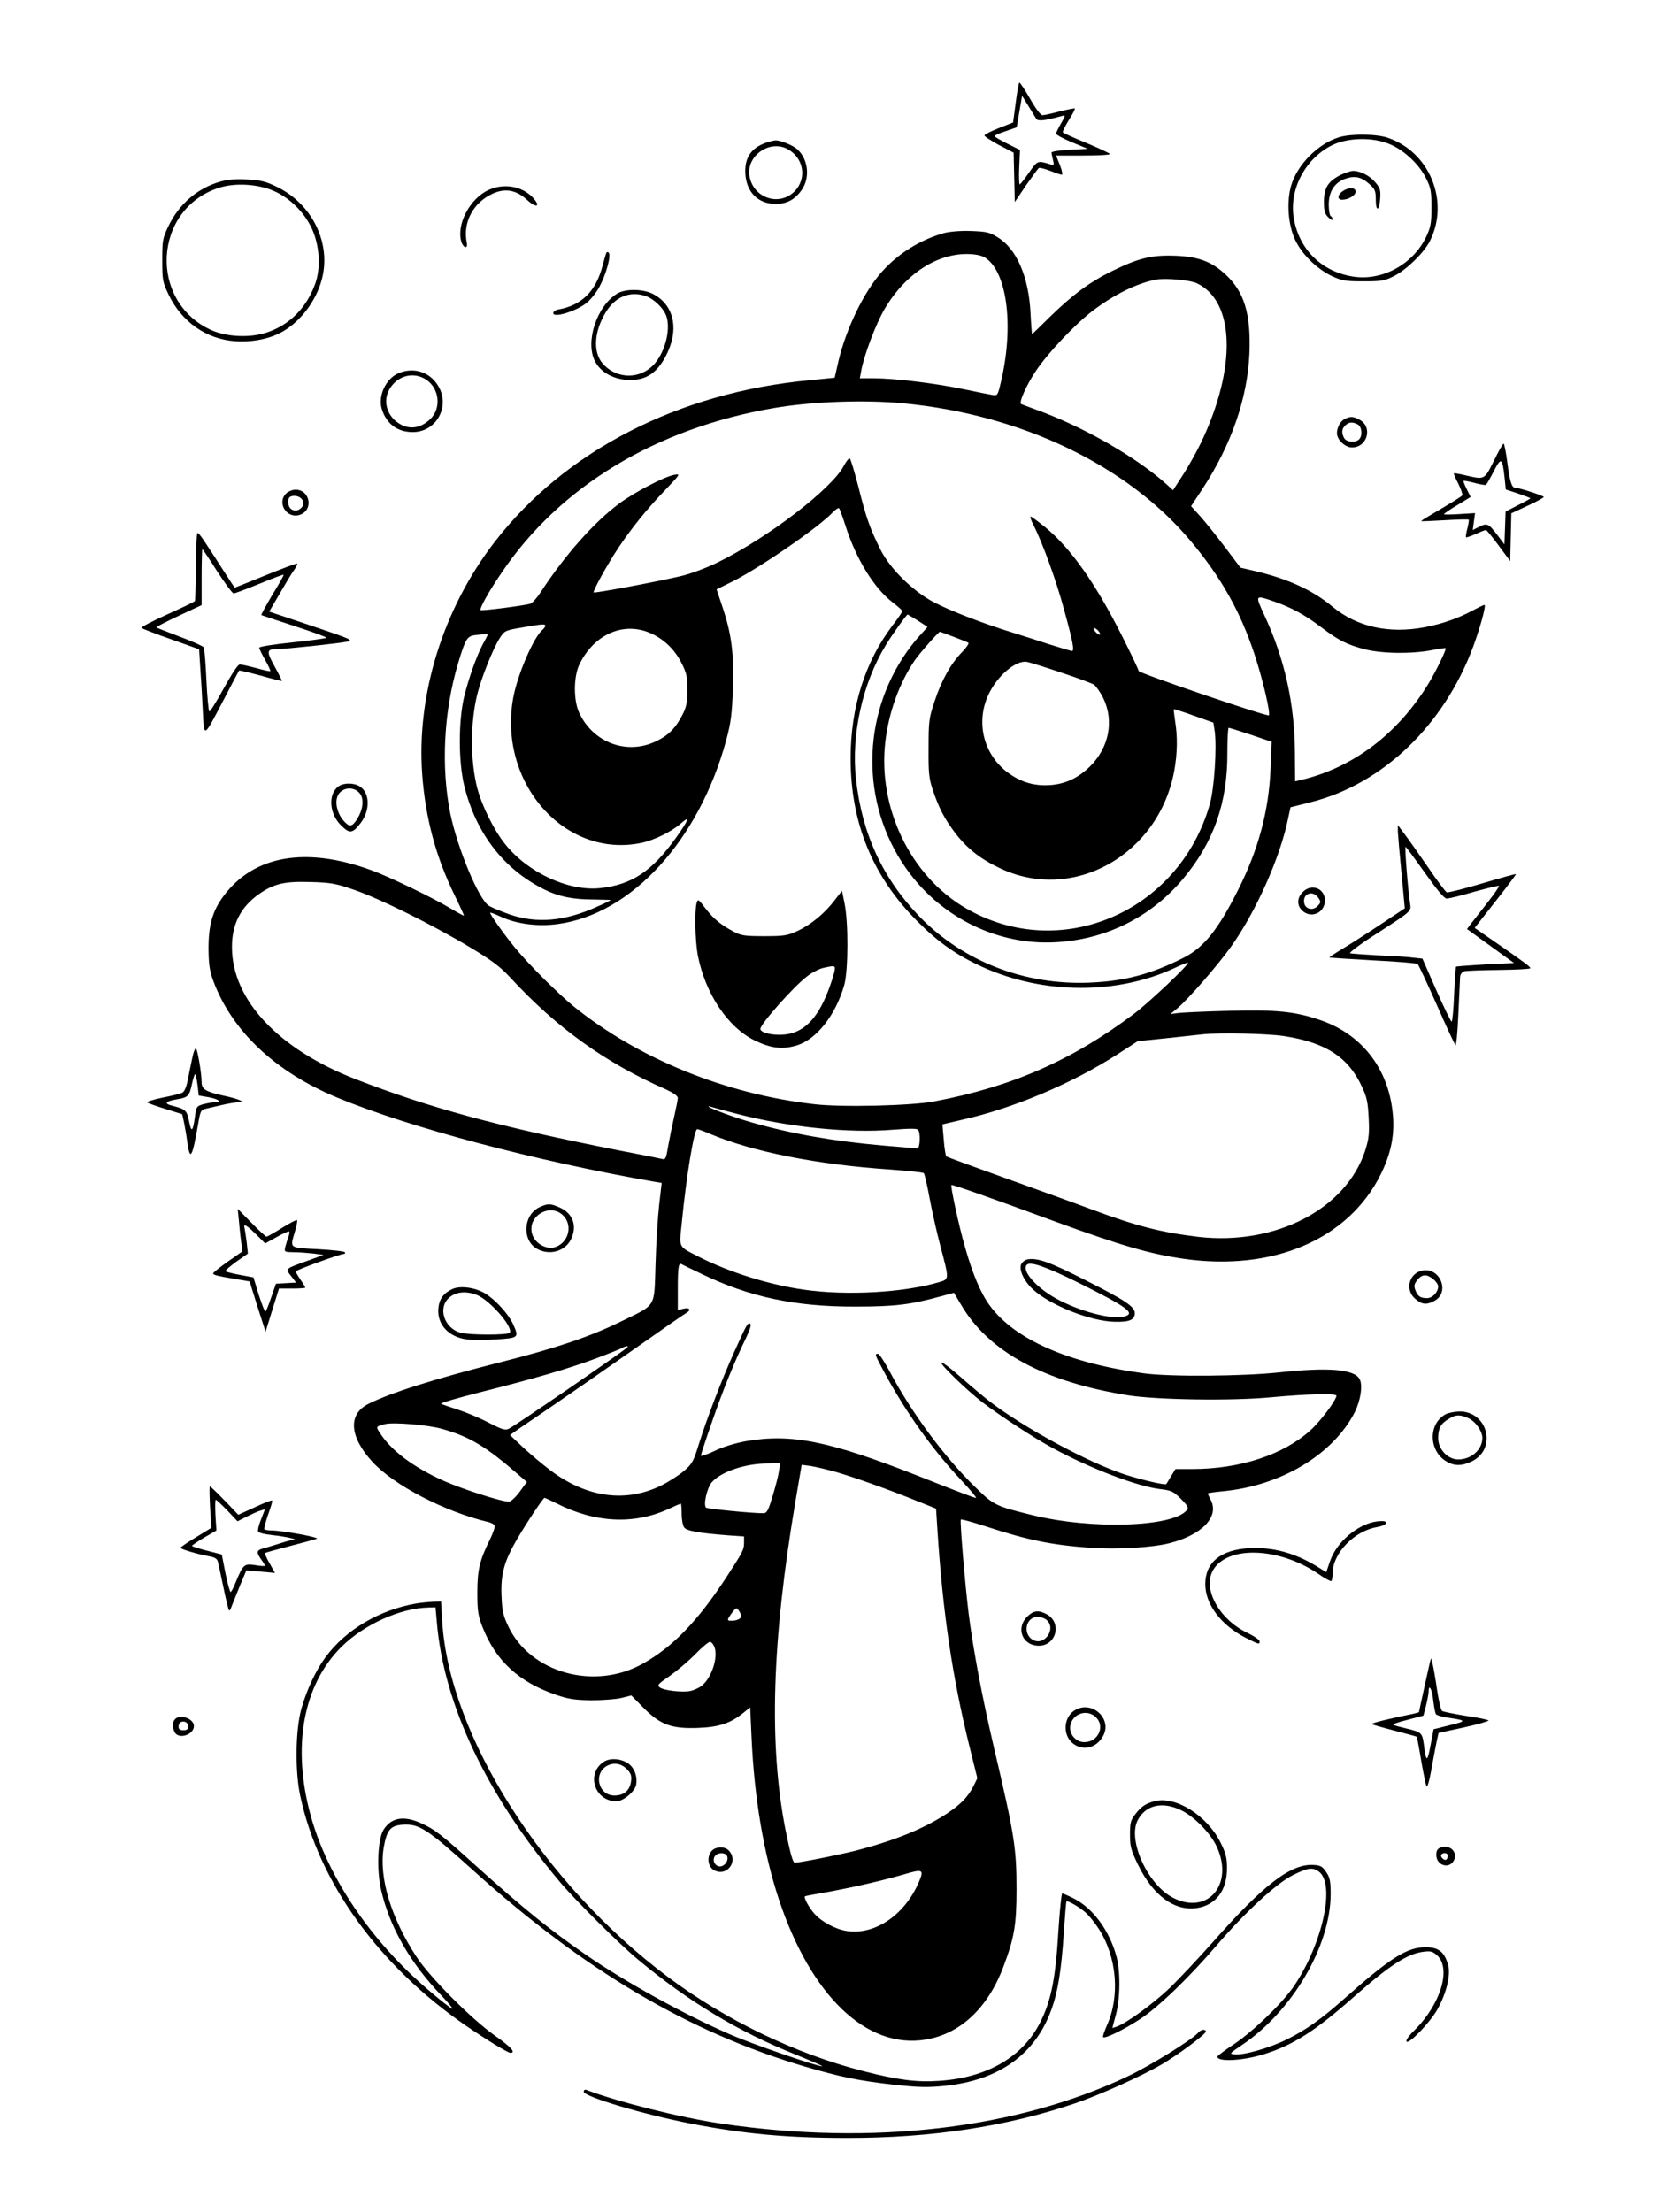 <?xml version="1.0" standalone="no"?>
<!DOCTYPE svg PUBLIC "-//W3C//DTD SVG 20010904//EN"
 "http://www.w3.org/TR/2001/REC-SVG-20010904/DTD/svg10.dtd">
<svg version="1.0" xmlns="http://www.w3.org/2000/svg"
 width="864pt" height="1152pt" viewBox="0 0 864 1152"
 preserveAspectRatio="xMidYMid meet">

<g transform="translate(0,1152) scale(0.1,-0.1)"
fill="#000000" stroke="none">
<path d="M5290 10986 l-14 -104 -74 -29 c-40 -16 -74 -33 -75 -38 -1 -5 33
-27 75 -50 l77 -40 3 -129 3 -128 58 86 c33 47 63 88 67 91 5 3 32 -4 60 -15
28 -11 55 -20 60 -20 5 0 1 23 -10 50 l-20 50 140 0 c77 0 140 3 140 8 0 4
-55 29 -121 57 -66 27 -122 52 -124 56 -2 3 12 32 31 63 20 31 34 59 32 61 -2
2 -37 -5 -78 -15 -41 -11 -82 -20 -91 -20 -9 0 -36 35 -64 85 -27 47 -52 85
-56 85 -3 0 -12 -47 -19 -104z m107 -85 c9 -14 46 -9 137 16 16 4 15 0 -8 -39
-14 -25 -26 -49 -26 -54 0 -6 37 -26 83 -45 l82 -34 -95 -5 c-55 -3 -94 -9
-94 -15 1 -5 4 -23 8 -39 7 -26 5 -28 -16 -21 -65 19 -64 20 -109 -44 -24 -34
-45 -61 -48 -61 -4 0 -5 40 -3 90 l4 89 -66 33 c-36 18 -66 35 -66 39 0 4 26
16 58 26 l57 20 14 82 14 82 33 -53 c18 -29 36 -59 41 -67z"/>
<path d="M6973 10805 c-110 -34 -217 -143 -249 -252 -24 -84 -16 -202 20 -280
35 -76 113 -153 193 -191 52 -24 70 -27 163 -27 96 0 110 2 163 29 64 33 154
121 184 181 104 207 -2 465 -221 538 -60 20 -192 21 -253 2z m272 -39 c73 -33
149 -106 182 -175 25 -49 28 -68 28 -151 0 -81 -4 -103 -26 -150 -68 -146
-231 -235 -384 -210 -161 26 -277 139 -306 298 -28 147 53 309 191 382 84 45
224 48 315 6z"/>
<path d="M6980 10608 c-64 -33 -85 -67 -85 -138 0 -48 4 -64 23 -82 12 -12 22
-17 22 -11 0 7 -4 15 -10 18 -5 3 -10 30 -10 59 0 69 30 115 86 135 50 17 84
10 126 -28 29 -26 33 -35 33 -80 0 -66 19 -61 23 6 3 43 -1 55 -25 83 -29 35
-78 60 -116 60 -12 0 -43 -10 -67 -22z"/>
<path d="M6992 10524 c-27 -19 -29 -44 -2 -44 32 0 70 22 70 42 0 23 -37 24
-68 2z"/>
<path d="M3987 10776 c-78 -28 -111 -81 -105 -165 7 -94 68 -153 158 -153 58
0 101 23 136 74 44 63 33 160 -24 211 -22 20 -86 46 -112 46 -8 0 -32 -6 -53
-13z m121 -36 c86 -52 94 -167 17 -228 -81 -64 -201 -17 -221 87 -22 109 108
200 204 141z"/>
<path d="M1150 10575 c-121 -34 -218 -117 -274 -235 -29 -61 -31 -73 -31 -175
0 -103 2 -114 32 -177 68 -144 198 -235 349 -245 91 -6 183 13 249 52 93 54
172 160 201 270 50 186 -48 390 -230 480 -60 30 -85 36 -156 40 -59 4 -102 0
-140 -10z m282 -52 c82 -38 153 -110 192 -193 41 -89 48 -208 16 -292 -46
-124 -133 -210 -249 -249 -88 -30 -212 -24 -293 13 -325 150 -300 627 39 739
87 29 210 21 295 -18z"/>
<path d="M2545 10531 c-97 -44 -168 -177 -143 -268 10 -35 36 -42 29 -7 -22
106 34 211 138 257 64 28 121 17 176 -34 50 -46 74 -35 29 13 -56 59 -150 75
-229 39z"/>
<path d="M4915 10306 c-125 -36 -237 -106 -322 -201 -93 -104 -185 -293 -226
-464 l-20 -88 -131 -13 c-683 -64 -1272 -367 -1639 -841 -269 -348 -409 -796
-378 -1214 17 -228 72 -430 170 -630 27 -55 48 -101 47 -103 -2 -1 -32 15 -67
36 -92 56 -321 166 -414 200 -342 125 -612 78 -770 -133 -59 -79 -80 -155 -79
-280 1 -80 6 -113 26 -166 97 -259 323 -472 645 -605 374 -155 1036 -331 1653
-438 l36 -6 -13 -113 c-7 -61 -16 -201 -19 -310 -8 -234 9 -206 -189 -303
-159 -77 -331 -135 -620 -208 -340 -86 -572 -159 -687 -217 -107 -54 -98 -171
21 -301 113 -123 377 -260 604 -314 16 -4 31 -12 33 -18 3 -7 -8 -39 -24 -72
-55 -111 -66 -160 -66 -279 0 -95 4 -119 27 -178 69 -176 190 -287 384 -353
63 -22 98 -27 183 -28 58 0 128 5 156 12 l52 13 63 -64 c88 -89 146 -110 284
-105 109 4 169 24 236 78 l36 29 7 -157 c14 -313 63 -603 142 -842 167 -504
458 -782 765 -731 181 30 325 165 406 383 55 146 67 214 67 398 0 220 -11 286
-120 750 -60 257 -105 497 -129 684 -19 154 -47 487 -41 493 2 3 60 -13 128
-35 223 -73 343 -97 545 -112 141 -10 327 1 418 25 167 44 255 137 211 223 -9
17 -16 33 -16 35 0 2 34 7 76 11 304 28 577 191 690 413 30 61 42 139 25 171
-28 52 -161 63 -421 35 -189 -20 -565 -23 -700 -5 -394 53 -675 176 -805 353
-47 63 -90 165 -130 307 -30 103 -76 315 -70 321 4 4 214 -70 545 -192 337
-123 489 -167 663 -192 468 -67 860 101 1028 440 56 114 75 214 61 330 -26
225 -162 398 -371 471 -134 47 -234 57 -486 50 -126 -3 -246 -9 -265 -12 l-35
-5 34 28 c56 46 209 221 282 323 131 184 257 466 298 671 l12 55 107 27 c373
94 692 400 844 809 37 100 69 218 59 218 -4 0 -33 -14 -63 -30 -72 -39 -154
-68 -246 -86 -188 -36 -356 1 -484 108 -101 84 -231 144 -401 184 l-77 18 -79
105 c-44 58 -102 131 -129 161 l-49 54 60 91 c150 229 234 471 244 705 8 206
-27 321 -125 411 -71 66 -139 92 -257 97 -125 5 -193 -11 -330 -78 -119 -58
-208 -124 -329 -242 -49 -49 -90 -88 -91 -88 -1 0 -5 48 -8 108 -9 189 -72
336 -171 396 -43 27 -58 30 -140 33 -56 2 -110 -3 -141 -11z m222 -132 c110
-81 143 -359 76 -642 -16 -70 -18 -73 -43 -69 -14 2 -83 16 -155 31 -150 31
-357 56 -464 56 l-73 0 7 38 c14 81 78 249 123 325 108 182 275 290 439 284
44 -2 71 -9 90 -23z m1096 -129 c199 -94 208 -440 22 -830 -24 -49 -66 -125
-95 -169 l-51 -79 -27 25 c-157 144 -443 308 -687 395 -38 14 -73 27 -77 29
-13 8 28 100 78 174 63 94 206 245 298 314 113 85 226 140 326 160 49 9 178
-2 213 -19z m-1531 -625 c615 -58 1167 -322 1497 -715 159 -189 260 -368 334
-591 43 -130 85 -309 75 -319 -8 -8 -678 220 -678 231 0 6 -40 90 -88 185
-137 272 -266 455 -399 564 -37 30 -71 55 -75 55 -5 0 2 -21 16 -47 46 -92
117 -286 156 -432 46 -166 57 -221 43 -221 -5 0 -59 16 -119 35 -60 20 -147
47 -194 62 -138 42 -319 111 -405 156 -109 57 -229 174 -279 274 -55 110 -75
166 -115 326 -21 81 -41 149 -46 150 -5 1 -18 -16 -30 -38 -61 -119 -397 -377
-660 -505 -55 -27 -138 -58 -185 -69 -125 -30 -453 -91 -458 -86 -6 6 71 146
129 233 69 103 147 200 244 301 80 84 80 84 45 78 -52 -10 -205 -90 -285 -149
-132 -98 -283 -269 -408 -460 -20 -31 -45 -59 -55 -62 -40 -11 -253 -38 -259
-33 -7 7 43 98 109 194 302 449 804 753 1418 858 198 34 469 44 672 25z m-298
-640 c55 -172 149 -324 245 -397 27 -21 50 -41 50 -45 1 -4 -23 -39 -53 -78
-142 -189 -216 -425 -216 -689 0 -337 115 -617 350 -851 110 -110 205 -176
340 -237 317 -142 698 -143 997 -4 36 17 68 30 70 28 8 -8 -199 -204 -282
-267 -322 -242 -637 -380 -1042 -456 -119 -22 -481 -31 -622 -14 -462 52 -916
237 -1253 509 -82 67 -232 216 -306 306 -59 72 -133 177 -129 182 2 2 28 -8
58 -22 82 -37 191 -51 293 -37 384 51 736 435 878 957 25 93 30 135 35 270 6
182 -7 285 -56 429 l-29 87 87 43 c147 75 449 283 520 360 14 14 28 23 31 19
4 -5 19 -46 34 -93z m2228 -391 c93 -32 164 -71 247 -134 94 -71 134 -91 228
-116 91 -23 244 -25 348 -5 39 8 72 12 74 11 5 -6 -46 -112 -86 -179 -160
-266 -398 -446 -673 -509 l-25 -6 -1 147 c-1 254 -53 491 -160 720 -48 104
-48 104 48 71z m-1853 -100 c28 -18 51 -33 51 -34 0 -1 -19 -22 -41 -46 -23
-24 -62 -75 -87 -114 -224 -346 -210 -797 35 -1122 178 -237 464 -374 753
-360 265 12 502 129 671 330 159 190 232 395 231 655 0 72 3 132 7 132 3 0 55
-16 115 -36 l109 -37 -6 -141 c-9 -218 -63 -420 -169 -630 -105 -209 -180
-302 -287 -355 -167 -84 -303 -120 -486 -128 -339 -14 -662 111 -889 347 -189
196 -297 429 -328 712 -26 231 34 501 156 700 34 56 106 156 113 158 1 0 24
-14 52 -31z m-1939 -28 c0 -5 -7 -14 -15 -21 -45 -37 -128 -229 -151 -348 -85
-445 267 -846 668 -761 65 14 155 58 203 100 51 45 43 21 -24 -73 -126 -176
-230 -245 -396 -263 -165 -17 -376 81 -494 229 -59 73 -122 201 -146 294 -36
143 -36 338 1 488 21 84 81 235 116 290 26 40 28 41 115 56 109 19 123 20 123
9z m556 -42 c66 -31 120 -85 153 -151 27 -53 31 -72 31 -140 0 -64 -5 -88 -24
-127 -38 -74 -75 -111 -141 -142 -151 -72 -327 -6 -399 150 -30 66 -29 189 2
252 78 160 236 226 378 158z m2324 16 c20 -24 6 -28 -15 -5 -10 11 -13 20 -8
20 6 0 16 -7 23 -15z m-754 -31 c37 -14 72 -28 77 -31 5 -3 -9 -24 -31 -47
-59 -60 -108 -147 -144 -256 -30 -89 -32 -105 -32 -245 -1 -131 2 -159 22
-219 31 -92 60 -149 116 -223 60 -79 130 -135 231 -183 382 -184 832 68 911
509 16 91 17 175 4 255 -5 33 -8 61 -7 63 2 1 49 -14 105 -34 l101 -36 7 -44
c12 -83 -2 -302 -26 -383 -161 -562 -781 -825 -1271 -539 -288 168 -459 524
-418 869 18 152 73 303 152 420 26 38 125 150 132 150 2 0 33 -12 71 -26z
m-2426 11 c0 -2 -11 -24 -24 -47 -33 -62 -72 -170 -98 -273 -31 -127 -31 -342
0 -468 61 -247 206 -434 417 -539 72 -36 147 -52 252 -52 51 -1 93 -2 93 -3 0
-2 -30 -17 -67 -33 -171 -78 -317 -91 -461 -41 -45 16 -93 36 -107 45 -53 35
-163 300 -200 480 -49 243 -34 535 42 786 37 124 46 138 90 143 21 2 44 4 51
5 6 1 12 0 12 -3z m2985 -197 c83 -27 160 -56 172 -63 11 -8 34 -40 49 -71 57
-118 30 -257 -70 -356 -61 -59 -124 -89 -202 -96 -81 -6 -147 11 -213 56 -136
92 -183 266 -113 415 46 99 145 182 202 170 14 -3 93 -27 175 -55z m-3680
-1132 c131 -45 405 -180 603 -299 115 -69 156 -100 210 -158 241 -261 492
-442 810 -582 41 -19 62 -34 62 -45 0 -9 -9 -53 -19 -97 -10 -44 -24 -113 -31
-152 -11 -67 -14 -73 -33 -68 -12 3 -112 23 -222 44 -633 125 -989 222 -1375
372 -400 156 -641 412 -642 685 -1 121 46 212 142 279 77 53 131 66 265 62
107 -3 132 -7 230 -41z m4840 -761 c217 -33 336 -109 407 -262 26 -55 32 -81
36 -164 4 -84 1 -109 -18 -170 -99 -305 -467 -496 -869 -450 -193 23 -322 56
-556 143 -88 33 -293 107 -455 165 -162 58 -298 108 -302 111 -3 4 -10 43 -13
87 l-7 80 103 24 c264 59 567 186 806 339 l108 70 155 16 c85 9 169 18 185 20
87 9 331 4 420 -9z m-2848 -405 c268 -70 586 -102 813 -83 90 7 127 7 132 -1
13 -19 9 -96 -4 -96 -7 0 -89 7 -183 15 -258 23 -474 61 -680 120 -88 25 -216
72 -224 82 -4 3 3 3 13 -1 10 -3 70 -20 133 -36z m-138 -105 c221 -93 559
-160 936 -185 94 -7 173 -15 176 -19 4 -3 17 -59 29 -124 12 -65 37 -178 56
-250 48 -182 49 -178 -6 -194 -181 -54 -480 -71 -703 -39 -183 26 -387 90
-547 171 -109 56 -103 44 -90 170 24 249 65 495 81 495 5 0 36 -11 68 -25z
m-45 -729 c248 -120 488 -171 801 -170 206 0 287 10 447 54 l66 18 37 -62
c143 -245 433 -402 870 -472 155 -24 542 -30 748 -10 183 17 337 21 337 8 0
-22 -82 -132 -134 -179 -140 -128 -367 -203 -618 -203 l-86 0 -23 -37 c-12
-21 -24 -40 -25 -41 -5 -7 -122 20 -214 49 -189 61 -528 244 -707 382 -32 25
-100 82 -151 127 -51 45 -96 79 -100 75 -8 -8 132 -144 215 -208 92 -70 266
-184 366 -238 195 -106 443 -201 564 -214 55 -7 65 -12 104 -51 36 -37 40 -45
29 -59 -73 -87 -495 -101 -803 -25 -192 47 -201 51 -299 147 -161 157 -331
387 -444 600 -27 51 -55 93 -61 93 -19 0 -17 -4 34 -99 109 -203 251 -402 398
-558 48 -51 83 -93 78 -93 -9 0 -63 20 -303 115 -461 181 -658 221 -896 180
-54 -10 -118 -29 -161 -50 -40 -19 -73 -30 -73 -25 0 4 25 81 56 170 57 166
120 322 179 442 20 42 29 70 23 74 -13 9 -18 1 -84 -146 -67 -149 -141 -342
-184 -479 -28 -91 -35 -104 -78 -141 -26 -22 -79 -56 -119 -76 -184 -90 -385
-63 -572 76 -42 31 -107 86 -146 122 l-69 65 41 29 c23 16 108 74 189 129 81
55 264 182 406 282 142 100 267 187 278 193 31 17 25 33 -10 25 l-30 -7 0 115
c0 105 4 133 19 124 3 -2 51 -25 105 -51z m-389 -384 c-33 -29 -574 -401 -613
-421 -20 -11 -34 -7 -110 32 -48 25 -121 55 -162 68 -41 13 -78 26 -83 29 -4
4 86 30 200 59 294 74 464 124 604 176 67 25 129 50 138 55 20 12 39 13 26 2z
m-966 -422 c147 -41 232 -92 405 -243 l40 -34 -38 -52 c-21 -28 -46 -51 -55
-51 -39 0 -242 65 -341 109 -158 71 -273 157 -332 250 -21 32 -21 33 27 45 42
11 222 -4 294 -24z m1758 -220 c-3 -23 -18 -81 -33 -130 -23 -77 -30 -90 -49
-90 -63 0 -291 23 -298 29 -15 15 5 101 29 131 47 55 172 98 288 99 l69 1 -6
-40z m299 -6 c93 -27 263 -87 424 -152 l95 -38 7 -110 c28 -433 78 -770 169
-1137 l39 -157 -19 -39 c-31 -60 -66 -96 -141 -146 -119 -78 -267 -138 -465
-190 -84 -22 -301 -65 -326 -65 -10 0 -24 51 -49 175 -86 442 -70 980 52 1703
l33 194 46 -6 c25 -4 86 -18 135 -32z m-1457 -163 c199 -101 400 -111 578 -31
36 17 67 30 69 30 2 0 4 -24 4 -53 0 -29 6 -61 13 -71 13 -18 74 -29 227 -41
l85 -6 0 -32 c0 -37 -6 -48 -93 -182 -150 -229 -279 -362 -435 -449 -251 -140
-583 -48 -699 193 -27 57 -33 80 -36 161 -5 113 15 183 81 295 52 89 136 215
143 215 2 0 31 -13 63 -29z m961 -587 c0 -13 -22 -24 -51 -24 -24 0 -24 4 3
41 21 28 24 29 35 13 7 -10 13 -23 13 -30z m-139 -161 c20 -54 -15 -161 -67
-202 -14 -11 -41 -23 -60 -27 -43 -8 -137 3 -158 19 -15 11 -9 18 51 59 37 26
97 76 133 113 35 36 70 65 77 65 8 0 18 -12 24 -27z m1063 -1227 c-74 -169
-226 -272 -371 -252 -59 8 -133 47 -172 91 -29 33 -56 83 -49 90 2 2 46 10 98
19 132 23 303 62 413 94 105 31 111 28 81 -42z"/>
<path d="M4346 6831 c-51 -67 -121 -125 -193 -159 -53 -24 -69 -27 -173 -27
-102 0 -120 3 -160 24 -67 36 -105 67 -147 122 -36 47 -38 49 -45 27 -11 -42
-8 -195 6 -272 39 -200 156 -376 298 -445 84 -40 141 -47 214 -26 105 30 206
158 251 316 21 77 22 326 1 427 l-13 63 -39 -50z m-1 -373 c-4 -18 -18 -62
-32 -98 -58 -150 -131 -221 -235 -228 -58 -4 -118 11 -118 30 0 25 171 218
241 272 25 20 63 40 84 45 66 15 67 15 60 -21z"/>
<path d="M3156 10199 c-3 -8 -10 -34 -17 -59 -34 -136 -110 -211 -233 -232
-11 -2 -21 -9 -24 -15 -11 -34 122 6 176 52 21 18 50 55 64 82 34 62 62 163
48 177 -6 6 -11 4 -14 -5z"/>
<path d="M3214 9991 c-106 -65 -167 -250 -116 -351 28 -56 91 -93 166 -98 102
-7 166 38 216 150 56 127 24 245 -81 298 -51 26 -143 27 -185 1z m147 -12 c45
-15 96 -65 110 -107 25 -77 -15 -210 -81 -265 -76 -65 -188 -55 -253 22 -49
59 -43 163 16 262 49 83 126 115 208 88z"/>
<path d="M2074 9576 c-65 -29 -106 -117 -86 -185 24 -78 81 -121 162 -121 118
0 192 125 138 230 -42 81 -130 112 -214 76z m144 -32 c72 -47 82 -153 20 -209
-45 -42 -97 -52 -146 -28 -77 38 -104 127 -59 194 43 65 122 83 185 43z"/>
<path d="M7003 9338 c-27 -13 -47 -59 -38 -88 10 -32 46 -60 76 -60 81 0 110
108 38 145 -32 17 -46 18 -76 3z m68 -28 c22 -12 26 -59 7 -78 -19 -19 -66
-15 -78 7 -14 27 -13 47 6 65 18 19 38 20 65 6z"/>
<path d="M7780 9120 c-50 -100 -48 -98 -145 -76 -33 8 -61 13 -63 11 -2 -2 8
-26 23 -54 14 -29 23 -56 21 -60 -5 -7 -38 -28 -184 -114 -18 -11 -32 -20 -30
-21 2 -1 57 1 123 5 66 4 122 5 124 3 2 -2 -1 -22 -7 -46 -6 -23 -9 -44 -7
-46 2 -2 25 6 50 17 26 12 50 21 54 21 3 0 33 -36 66 -81 l60 -81 3 125 3 124
84 39 c46 21 84 42 85 46 0 6 -128 48 -149 48 -18 0 -28 32 -41 133 -7 53 -16
97 -19 97 -4 0 -27 -40 -51 -90z m56 -89 l6 -60 64 -21 c35 -12 64 -23 64 -25
0 -2 -29 -18 -65 -36 l-64 -33 -3 -86 -3 -85 -40 53 c-43 56 -51 60 -95 37
l-30 -15 6 44 6 44 -81 -5 c-44 -3 -81 -3 -81 -1 0 3 31 25 70 48 l69 42 -20
40 c-11 22 -19 42 -17 44 2 2 28 -3 58 -11 29 -8 56 -12 59 -10 3 2 21 33 40
70 39 76 45 73 57 -34z"/>
<path d="M1490 8950 c-51 -51 7 -136 74 -110 70 26 50 130 -25 130 -16 0 -38
-9 -49 -20z m84 -32 c22 -35 -27 -74 -59 -48 -18 15 -20 56 -2 64 22 9 50 1
61 -16z"/>
<path d="M1028 8744 c-4 -3 -7 -82 -8 -176 0 -94 -3 -174 -5 -178 -2 -4 -68
-35 -145 -70 -78 -35 -137 -66 -133 -70 4 -4 74 -31 154 -59 l146 -52 6 -97
c4 -53 10 -153 13 -221 8 -147 1 -150 111 59 41 80 77 147 78 148 2 2 52 -10
112 -26 59 -17 109 -29 111 -28 1 2 -16 36 -38 76 -44 79 -42 90 14 90 43 0
325 30 366 39 32 7 15 14 -187 82 l-221 74 55 94 c30 52 63 108 75 123 11 16
18 31 16 33 -2 3 -76 -25 -163 -60 -88 -36 -161 -65 -162 -65 -2 0 -26 37 -55
82 -29 45 -71 111 -94 145 -22 35 -43 61 -46 57z m103 -199 c41 -63 79 -115
86 -115 7 0 67 23 134 50 67 28 124 49 126 47 2 -2 -25 -50 -59 -105 -33 -56
-59 -103 -57 -105 2 -1 79 -27 172 -57 92 -30 167 -57 167 -61 0 -3 -79 -14
-175 -24 -97 -10 -175 -22 -175 -28 0 -5 14 -34 31 -64 17 -30 29 -56 27 -58
-2 -2 -35 5 -73 16 -38 10 -77 19 -86 19 -10 0 -40 -46 -84 -125 -37 -68 -71
-122 -75 -120 -4 3 -11 76 -15 163 -4 87 -10 164 -14 171 -5 7 -61 32 -126 56
-64 24 -119 46 -121 48 -2 2 50 29 116 60 l120 56 0 146 c0 80 2 145 4 145 2
0 37 -52 77 -115z"/>
<path d="M1763 7425 c-55 -39 -49 -141 12 -202 46 -46 61 -44 103 11 50 65 49
156 -3 190 -31 20 -84 21 -112 1z m114 -41 c19 -30 13 -81 -17 -129 -27 -43
-41 -44 -74 -5 -30 37 -43 92 -27 126 21 47 89 51 118 8z"/>
<path d="M7280 7189 c1 -19 9 -116 19 -217 l17 -182 -125 -83 c-69 -46 -158
-103 -198 -127 -40 -24 -71 -45 -70 -46 1 -1 103 -8 227 -15 124 -6 229 -15
233 -19 5 -4 49 -99 99 -211 49 -112 94 -208 98 -212 4 -5 11 67 15 160 4 92
8 179 9 193 0 15 9 27 21 32 11 3 93 6 183 7 89 1 162 5 162 9 0 8 -30 30
-193 143 l-97 67 109 139 c60 76 107 139 106 141 -2 2 -80 -20 -175 -48 -94
-28 -178 -49 -185 -47 -7 3 -52 63 -100 134 -49 70 -103 148 -122 172 l-33 44
0 -34z m140 -213 c63 -89 101 -135 114 -135 10 -1 74 15 143 35 69 19 127 33
130 31 2 -3 -26 -44 -64 -92 -37 -48 -76 -97 -86 -110 l-17 -23 122 -88 123
-89 -149 -7 c-82 -5 -151 -10 -153 -12 -2 -2 -7 -67 -10 -145 -3 -77 -9 -141
-13 -141 -4 0 -40 74 -80 164 l-72 164 -46 5 c-26 4 -108 9 -182 12 -74 4
-141 9 -149 11 -7 2 53 48 135 100 186 120 184 118 178 157 -12 76 -29 297
-24 297 3 0 48 -61 100 -134z"/>
<path d="M6785 6875 c-30 -29 -32 -68 -5 -95 46 -46 120 -15 120 51 0 63 -70
90 -115 44z m82 -32 c13 -19 12 -24 -6 -42 -25 -25 -64 -15 -69 18 -8 50 47
67 75 24z"/>
<path d="M1002 6013 c-6 -27 -16 -76 -23 -111 -7 -40 -18 -66 -29 -72 -9 -5
-56 -17 -104 -26 -48 -10 -83 -21 -79 -25 4 -4 47 -19 95 -34 l87 -27 10 -46
c5 -26 13 -69 16 -97 15 -105 26 -87 58 98 10 60 14 68 37 73 14 3 53 12 87
20 34 8 72 14 85 14 41 0 4 17 -81 35 -90 20 -111 33 -111 70 0 46 -22 175
-30 175 -5 0 -13 -21 -18 -47z m27 -145 l6 -53 53 -9 c52 -10 71 -26 30 -26
-13 0 -39 -5 -59 -10 -34 -10 -37 -13 -43 -60 -11 -83 -19 -91 -31 -31 -11 58
-18 65 -84 82 -50 12 -42 24 24 35 54 9 62 17 75 81 7 30 14 52 17 49 3 -2 8
-29 12 -58z"/>
<path d="M2813 5235 c-89 -38 -97 -177 -13 -220 65 -34 144 -10 174 52 33 69
10 133 -57 164 -50 22 -62 23 -104 4z m125 -50 c47 -55 18 -143 -53 -161 -40
-10 -93 19 -110 60 -41 99 93 181 163 101z"/>
<path d="M1245 5155 c3 -38 9 -89 12 -111 l5 -41 -76 -53 c-42 -30 -76 -57
-76 -61 0 -8 18 -13 118 -30 l72 -12 41 -131 42 -131 35 113 35 112 69 0 c37
0 68 2 68 5 0 2 -11 21 -25 41 -14 20 -25 40 -25 43 0 7 231 91 250 91 6 0 9
4 6 9 -3 5 -67 12 -141 16 -152 8 -145 3 -119 92 9 30 14 57 11 59 -3 3 -38
-15 -78 -40 -40 -25 -77 -46 -81 -46 -4 0 -40 33 -79 73 l-71 72 7 -70z m88
-62 l48 -48 60 33 c33 19 63 32 65 29 3 -2 1 -15 -4 -28 -5 -13 -12 -36 -16
-51 -6 -28 -6 -28 46 -29 29 0 76 -4 103 -7 l50 -7 -80 -29 c-124 -45 -120
-41 -89 -81 l26 -34 -53 -3 -52 -3 -25 -72 c-13 -40 -27 -73 -30 -73 -4 0 -19
40 -35 89 l-27 89 -70 13 c-39 7 -73 16 -75 19 -3 4 23 26 56 50 l60 42 -6 57
c-4 31 -9 64 -11 74 -8 28 7 20 59 -30z"/>
<path d="M5352 4962 c-13 -2 -28 -14 -34 -26 -12 -28 14 -86 59 -128 87 -83
302 -169 429 -171 76 -2 104 10 104 45 0 34 -52 68 -260 173 -185 94 -245 115
-298 107z m263 -121 c257 -128 303 -161 239 -177 -66 -17 -234 28 -354 94
-105 58 -182 147 -152 176 18 18 99 -10 267 -93z"/>
<path d="M7405 4903 c-69 -16 -88 -102 -34 -147 35 -30 58 -32 98 -11 86 44
30 180 -64 158z m59 -44 c14 -11 26 -28 26 -38 0 -30 -30 -61 -58 -61 -35 0
-49 10 -61 42 -8 22 -6 31 10 52 25 31 48 33 83 5z"/>
<path d="M2355 4807 c-45 -21 -67 -51 -72 -99 -8 -84 52 -150 148 -163 28 -4
98 -4 155 0 117 8 118 9 85 82 -25 53 -93 127 -147 159 -52 30 -128 40 -169
21z m130 -31 c68 -29 188 -166 170 -196 -8 -13 -208 -13 -257 0 -86 24 -120
132 -57 184 35 30 89 34 144 12z"/>
<path d="M7528 4155 c-90 -50 -88 -189 4 -245 42 -25 81 -25 133 0 133 64 84
261 -65 260 -25 -1 -57 -7 -72 -15z m117 -19 c38 -16 75 -68 75 -104 0 -61
-57 -112 -126 -112 -54 0 -104 53 -104 110 0 52 13 76 53 100 38 24 57 25 102
6z"/>
<path d="M1094 3672 l7 -108 -80 -49 c-45 -27 -81 -52 -81 -55 0 -7 91 -34
153 -45 27 -5 39 -13 42 -29 3 -11 16 -72 29 -134 13 -63 26 -116 29 -118 3
-3 9 8 14 23 6 15 25 63 43 107 l33 78 74 -6 75 -7 -28 50 c-16 27 -26 52 -24
54 3 2 61 18 130 36 69 18 132 35 140 38 17 7 -176 42 -231 43 -20 0 -38 3
-42 6 -3 3 6 38 19 76 14 38 24 72 21 74 -3 3 -43 -13 -90 -35 l-86 -39 -71
74 c-40 41 -74 74 -77 74 -3 0 -2 -49 1 -108z m90 -18 l53 -56 49 25 c27 13
59 28 72 31 l22 7 -20 -52 c-12 -29 -19 -58 -16 -64 2 -7 35 -15 74 -19 69 -7
142 -24 110 -25 -10 -1 -37 -7 -60 -15 -24 -8 -62 -19 -85 -26 -49 -12 -51
-20 -22 -62 12 -16 20 -31 18 -32 -2 -2 -26 -1 -52 4 -55 8 -61 3 -98 -86 -12
-30 -24 -54 -28 -54 -4 0 -16 44 -27 98 l-19 97 -77 20 c-43 11 -78 22 -78 25
0 3 29 23 63 43 l64 37 -5 80 c-2 44 -2 80 2 80 3 0 30 -25 60 -56z"/>
<path d="M7140 3591 c-95 -29 -184 -113 -214 -203 l-19 -55 -55 34 c-114 68
-225 97 -346 91 -148 -8 -229 -74 -229 -187 0 -106 83 -215 211 -280 70 -35
72 -36 72 -18 0 7 -28 27 -62 43 -150 71 -238 233 -179 330 77 127 345 116
547 -22 34 -24 65 -40 68 -37 3 4 6 21 6 39 0 105 112 222 233 242 48 8 64 32
20 31 -15 0 -39 -4 -53 -8z"/>
<path d="M2168 3170 c-192 -33 -368 -137 -473 -280 -50 -68 -99 -172 -126
-270 -30 -110 -33 -320 -6 -449 96 -453 409 -888 867 -1202 99 -68 215 -139
228 -139 31 0 3 31 -81 90 -124 88 -337 302 -408 410 -133 203 -196 413 -171
567 16 93 35 117 100 121 86 5 126 -21 372 -243 572 -515 1118 -838 1720
-1016 188 -55 281 -74 465 -95 132 -14 176 -15 265 -6 283 29 472 164 556 398
33 90 51 201 64 394 6 90 12 166 14 168 7 6 61 -25 97 -55 18 -15 50 -54 71
-87 95 -147 112 -351 42 -505 -13 -30 -22 -56 -19 -59 9 -10 107 38 193 94 95
62 259 220 403 389 142 165 307 318 390 359 79 40 104 43 136 21 89 -63 23
-372 -127 -596 -61 -90 -210 -234 -312 -303 -49 -32 -88 -62 -88 -66 0 -28
130 -22 240 12 153 47 271 122 475 303 180 159 273 220 356 231 38 5 49 3 72
-17 77 -68 21 -255 -117 -392 -27 -26 -45 -51 -41 -58 11 -17 121 97 161 167
48 87 71 182 55 235 -20 66 -50 89 -117 89 -96 0 -185 -56 -423 -268 -121
-107 -198 -162 -299 -212 -88 -44 -224 -83 -272 -78 -29 3 -28 4 37 48 262
175 462 515 463 786 0 68 -4 87 -23 115 -18 28 -30 35 -62 37 -119 10 -261
-98 -530 -403 -73 -82 -173 -189 -223 -237 -85 -82 -230 -187 -278 -202 l-21
-7 18 68 c23 82 25 225 4 303 -36 135 -122 253 -223 304 -28 14 -55 26 -60 26
-4 0 -13 -89 -20 -197 -14 -240 -37 -359 -92 -469 -90 -184 -278 -294 -531
-310 -114 -8 -215 5 -394 51 -352 90 -717 266 -1015 489 -651 486 -1142 1261
-1177 1854 l-6 102 -41 -1 c-23 -1 -62 -5 -88 -9z m107 -97 c36 -431 261 -903
645 -1358 80 -94 307 -320 400 -397 266 -222 524 -377 826 -498 82 -33 143
-60 136 -60 -29 0 -363 115 -482 167 -237 103 -538 269 -745 411 -187 129
-327 242 -565 456 -191 173 -226 200 -298 232 -90 41 -155 29 -195 -35 -30
-49 -36 -206 -13 -310 45 -197 153 -385 320 -558 33 -35 56 -63 51 -63 -6 0
-62 44 -126 99 -298 254 -522 586 -610 903 -100 361 -41 684 160 883 118 116
305 201 453 204 l36 1 7 -77z"/>
<path d="M5349 3101 c-60 -61 -24 -151 61 -151 93 0 122 123 39 165 -42 22
-67 18 -100 -14z m103 -18 c50 -45 -12 -135 -72 -103 -42 22 -45 86 -6 112 19
13 59 9 78 -9z"/>
<path d="M7446 2860 c-7 -31 -56 -252 -56 -256 0 -1 -15 -5 -32 -9 -107 -21
-218 -48 -214 -53 3 -3 56 -18 118 -34 61 -16 114 -30 116 -32 2 -2 13 -60 24
-128 12 -67 24 -127 28 -131 4 -5 15 34 24 85 9 51 21 116 27 144 l11 50 134
29 c73 16 130 33 126 36 -4 4 -57 15 -119 24 -61 10 -116 21 -122 25 -7 3 -18
53 -27 111 -8 57 -19 118 -23 134 l-8 30 -7 -25z m18 -193 c4 -34 10 -67 14
-73 4 -6 30 -14 57 -18 104 -15 106 -18 15 -40 l-84 -21 -16 -85 c-17 -90 -23
-88 -35 8 -8 59 -13 63 -95 82 -30 7 -59 15 -64 18 -5 3 28 15 74 26 l83 22
13 49 c7 28 13 60 14 73 0 47 18 19 24 -41z"/>
<path d="M5601 2616 c-58 -32 -69 -119 -22 -167 52 -51 131 -36 167 33 46 88
-57 183 -145 134z m106 -38 c49 -46 14 -128 -57 -130 -46 -2 -84 42 -76 86 12
63 87 88 133 44z"/>
<path d="M912 2568 c-15 -15 -15 -43 -2 -69 21 -38 100 -13 100 33 0 37 -70
64 -98 36z m68 -39 c0 -14 -7 -19 -25 -19 -18 0 -25 5 -25 19 0 11 6 21 13 24
20 7 37 -4 37 -24z"/>
<path d="M3142 2344 c-91 -63 -44 -204 68 -204 36 0 96 50 103 86 8 45 -11 93
-46 114 -39 24 -94 26 -125 4z m127 -41 c18 -21 22 -34 17 -62 -7 -46 -38 -71
-86 -71 -89 0 -112 126 -29 159 34 14 70 5 98 -26z"/>
<path d="M6015 2141 c-47 -12 -72 -28 -102 -68 -25 -32 -28 -45 -28 -107 0
-63 5 -81 43 -159 78 -159 189 -240 305 -223 99 15 157 91 157 206 0 57 -5 78
-35 138 -70 138 -232 240 -340 213z m133 -46 c70 -33 156 -120 189 -192 90
-195 -46 -356 -225 -267 -133 66 -241 300 -187 405 41 79 126 99 223 54z"/>
<path d="M7502 1899 c-16 -6 -22 -17 -22 -38 0 -60 77 -77 95 -21 13 42 -28
75 -73 59z m38 -42 c0 -8 -3 -17 -7 -20 -9 -9 -34 13 -27 24 8 14 34 11 34 -4z"/>
<path d="M3707 1882 c-26 -28 -22 -78 7 -98 68 -44 137 44 80 101 -21 21 -67
19 -87 -3z m80 -28 c8 -21 -9 -48 -32 -53 -26 -5 -47 26 -34 50 12 23 57 25
66 3z"/>
<path d="M6240 935 c-28 -34 -245 -169 -360 -224 -580 -277 -1333 -366 -2120
-250 -209 30 -545 114 -706 176 -8 3 -14 -1 -14 -9 0 -26 308 -118 560 -167
274 -53 498 -74 815 -74 436 0 828 59 1184 180 124 42 345 141 448 201 86 50
233 159 233 173 0 14 -26 11 -40 -6z"/>
</g>
</svg>
